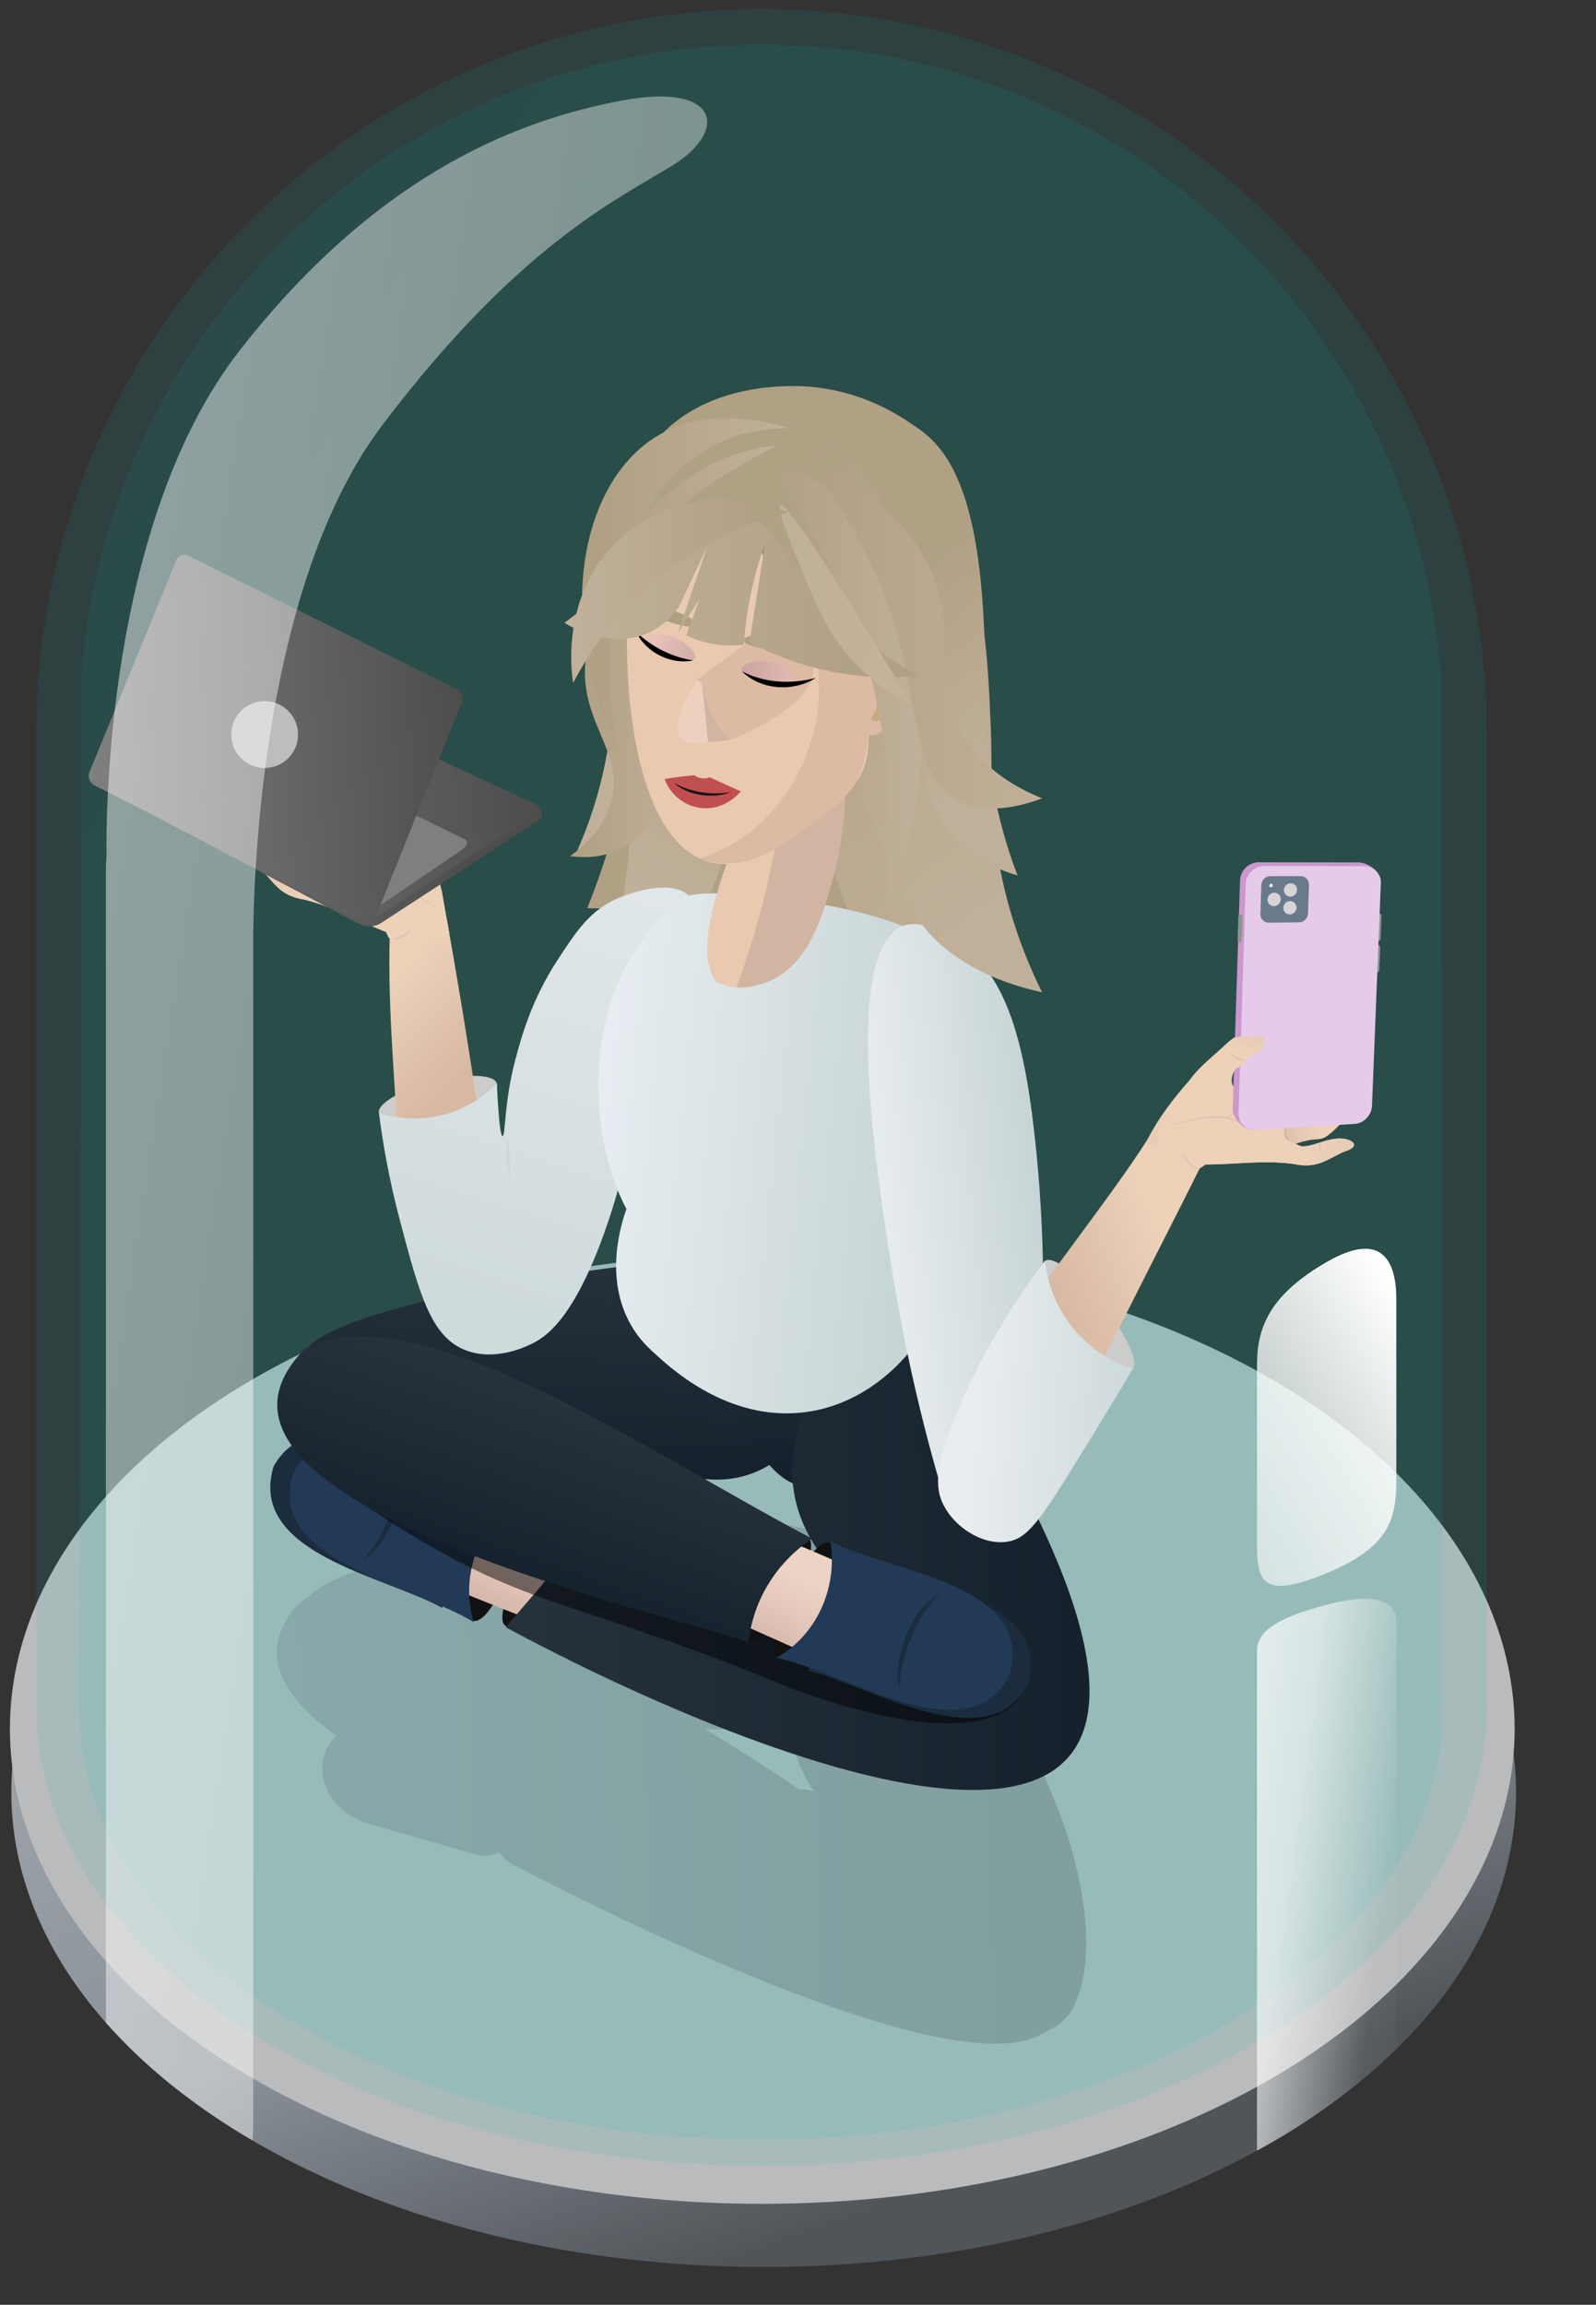 <?xml version="1.0" encoding="UTF-8"?>
<svg xmlns="http://www.w3.org/2000/svg" width="575" height="830" xmlns:xlink="http://www.w3.org/1999/xlink" version="1.1" viewBox="0 0 575 830">
  <rect x="0" y="0" width="575" height="830" fill="#333333" stroke="none"/>
  <defs>
    <style>
      .cls-1 {
        fill: #111;
      }

      .cls-2 {
        opacity: .5;
      }

      .cls-2, .cls-3, .cls-4, .cls-5, .cls-6 {
        isolation: isolate;
      }

      .cls-7 {
        fill: #bdbdbd;
      }

      .cls-8 {
        fill: #ad9f80;
      }

      .cls-9 {
        fill: #e5caea;
      }

      .cls-10 {
        fill: #9d8280;
      }

      .cls-11 {
        fill: url(#linear-gradient-8);
      }

      .cls-12 {
        fill: url(#linear-gradient-7);
      }

      .cls-13 {
        fill: url(#linear-gradient-5);
      }

      .cls-14 {
        fill: url(#linear-gradient-6);
      }

      .cls-15 {
        fill: url(#linear-gradient-9);
      }

      .cls-16 {
        fill: #d9cc2b;
      }

      .cls-17 {
        fill: #3a4853;
        fill-opacity: 0;
      }

      .cls-18 {
        fill: #cc97ce;
      }

      .cls-19 {
        fill: #ddbaa3;
      }

      .cls-20 {
        fill: url(#linear-gradient);
      }

      .cls-21 {
        fill: #ecedef;
      }

      .cls-22 {
        fill: #919191;
      }

      .cls-23 {
        fill: #ccc;
      }

      .cls-24 {
        fill: #6a798c;
      }

      .cls-25 {
        fill: #e9cab1;
      }

      .cls-26 {
        fill: #ebdb49;
      }

      .cls-27 {
        fill: #fff;
      }

      .cls-28 {
        fill: #c7aa80;
      }

      .cls-3 {
        fill: url(#linear-gradient-3);
        opacity: .09;
      }

      .cls-4 {
        fill: url(#linear-gradient-4);
        opacity: .21;
      }

      .cls-29 {
        fill: url(#linear-gradient-28);
      }

      .cls-29, .cls-30 {
        opacity: .29;
      }

      .cls-30 {
        fill: url(#linear-gradient-36);
      }

      .cls-5 {
        fill: url(#linear-gradient-2);
        opacity: .11;
      }

      .cls-31 {
        fill: url(#linear-gradient-43);
      }

      .cls-32 {
        fill: url(#linear-gradient-40);
      }

      .cls-33 {
        fill: url(#linear-gradient-41);
      }

      .cls-34 {
        fill: url(#linear-gradient-42);
      }

      .cls-35 {
        fill: url(#linear-gradient-49);
      }

      .cls-36 {
        fill: url(#linear-gradient-48);
      }

      .cls-37 {
        fill: url(#linear-gradient-45);
      }

      .cls-38 {
        fill: url(#linear-gradient-47);
      }

      .cls-39 {
        fill: url(#linear-gradient-44);
      }

      .cls-40 {
        fill: url(#linear-gradient-46);
      }

      .cls-41 {
        fill: url(#linear-gradient-10);
      }

      .cls-42 {
        fill: url(#linear-gradient-11);
      }

      .cls-43 {
        fill: url(#linear-gradient-12);
      }

      .cls-44 {
        fill: url(#linear-gradient-13);
      }

      .cls-45 {
        fill: url(#linear-gradient-19);
      }

      .cls-46 {
        fill: url(#linear-gradient-14);
      }

      .cls-47 {
        fill: url(#linear-gradient-21);
      }

      .cls-48 {
        fill: url(#linear-gradient-20);
      }

      .cls-49 {
        fill: url(#linear-gradient-22);
      }

      .cls-50 {
        fill: url(#linear-gradient-23);
      }

      .cls-51 {
        fill: url(#linear-gradient-25);
      }

      .cls-52 {
        fill: url(#linear-gradient-32);
      }

      .cls-53 {
        fill: url(#linear-gradient-31);
      }

      .cls-54 {
        fill: url(#linear-gradient-33);
      }

      .cls-55 {
        fill: url(#linear-gradient-30);
      }

      .cls-56 {
        fill: url(#linear-gradient-15);
      }

      .cls-57 {
        fill: url(#linear-gradient-16);
      }

      .cls-58 {
        fill: url(#linear-gradient-17);
      }

      .cls-59 {
        fill: url(#linear-gradient-18);
      }

      .cls-60 {
        fill: url(#linear-gradient-35);
      }

      .cls-61 {
        fill: url(#linear-gradient-34);
      }

      .cls-62 {
        fill: url(#linear-gradient-38);
      }

      .cls-63 {
        fill: url(#linear-gradient-27);
      }

      .cls-64 {
        fill: url(#linear-gradient-24);
      }

      .cls-65 {
        fill: url(#linear-gradient-26);
      }

      .cls-66 {
        fill: url(#linear-gradient-29);
      }

      .cls-67 {
        fill: url(#linear-gradient-37);
      }

      .cls-68 {
        fill: url(#linear-gradient-39);
      }

      .cls-69 {
        fill: url(#linear-gradient-50);
      }

      .cls-70 {
        fill: #223a56;
      }

      .cls-71 {
        fill: #1a2c3d;
      }

      .cls-72 {
        fill: #9c9794;
      }

      .cls-73 {
        opacity: .73;
      }

      .cls-74 {
        opacity: .18;
      }

      .cls-75 {
        opacity: .12;
      }

      .cls-76 {
        opacity: .12;
      }

      .cls-77 {
        fill: #d5d5d5;
      }

      .cls-78 {
        fill: #7f7f7f;
      }

      .cls-6 {
        fill: url(#linear-gradient-51);
        opacity: .49;
      }

      .cls-79 {
        fill: #d2b4a2;
      }

      .cls-80 {
        fill: #c14f4f;
      }

      .cls-81 {
        fill: #eed0be;
      }

      .cls-82 {
        fill: #161616;
      }

      .cls-83 {
        fill: #6d6058;
      }
    </style>
    <linearGradient id="linear-gradient" x1="6430.413" y1="-187.819" x2="6430.831" y2="-188.585" gradientTransform="translate(-3485849.675 -63747.186) scale(542.113 -342.142)" gradientUnits="userSpaceOnUse">
      <stop offset="0" stop-color="#cfd5dc"/>
      <stop offset=".606" stop-color="#aab5c0"/>
      <stop offset="1" stop-color="#5b6167"/>
    </linearGradient>
    <linearGradient id="linear-gradient-2" x1="6429.563" y1="-185.59" x2="6429.868" y2="-185.873" gradientTransform="translate(-3360041.223 -144159.878) scale(522.585 -776.608)" gradientUnits="userSpaceOnUse">
      <stop offset="0" stop-color="#178eac"/>
      <stop offset="1" stop-color="#00bbac"/>
    </linearGradient>
    <linearGradient id="linear-gradient-3" x1="6428.774" y1="-185.638" x2="6429.079" y2="-185.921" gradientTransform="translate(-3157392.401 -140061.175) scale(491.13 -754.402)" xlink:href="#linear-gradient-2"/>
    <linearGradient id="linear-gradient-4" x1="6419.903" y1="-191.078" x2="6420.903" y2="-191.06" gradientTransform="translate(-1871370.382 -36147.872) scale(291.511 -192.54)" gradientUnits="userSpaceOnUse">
      <stop offset="0" stop-color="#536473"/>
      <stop offset="1" stop-color="#303740"/>
    </linearGradient>
    <linearGradient id="linear-gradient-5" x1="5957.347" y1="-194.008" x2="5957.614" y2="-194.222" gradientTransform="translate(-976760.571 -81510.225) rotate(3.038) scale(164.479 -154.52)" gradientUnits="userSpaceOnUse">
      <stop offset="0" stop-color="#edd1b9"/>
      <stop offset=".18" stop-color="#edd1b9"/>
      <stop offset=".988" stop-color="#d7b8a3"/>
    </linearGradient>
    <linearGradient id="linear-gradient-6" x1="13283.917" y1="1720.234" x2="13308.456" y2="1711.569" gradientTransform="translate(13464.45 1470.699) rotate(-167.621) scale(1 -1)" gradientUnits="userSpaceOnUse">
      <stop offset="0" stop-color="#edd1b9"/>
      <stop offset=".18" stop-color="#edd1b9"/>
      <stop offset=".941" stop-color="#cbb3a5"/>
    </linearGradient>
    <linearGradient id="linear-gradient-7" x1="5853.312" y1="-180.239" x2="5853.582" y2="-179.475" gradientTransform="translate(-250811.546 52843.616) rotate(-13.965) scale(43.773 -53.111)" xlink:href="#linear-gradient-6"/>
    <linearGradient id="linear-gradient-8" x1="5567.756" y1="-206.744" x2="5567.625" y2="-207.213" gradientTransform="translate(-80332.013 -4924.167) rotate(-2.646) scale(14.39 -43.176) skewX(.05)" gradientUnits="userSpaceOnUse">
      <stop offset=".025" stop-color="#edd1b9"/>
      <stop offset="1" stop-color="#cbb3a5"/>
    </linearGradient>
    <linearGradient id="linear-gradient-9" x1="5715.592" y1="-221.321" x2="5716.596" y2="-222.866" gradientTransform="translate(-124819.444 -7042.216) rotate(-.079) scale(21.855 -33.942) skewX(.011)" gradientUnits="userSpaceOnUse">
      <stop offset=".047" stop-color="#edd1b9"/>
      <stop offset=".883" stop-color="#cbb3a5"/>
    </linearGradient>
    <linearGradient id="linear-gradient-10" x1="5895.034" y1="-179.401" x2="5893.699" y2="-179.433" gradientTransform="translate(-356711.745 79100.615) rotate(-13.964) scale(61.968 -53.852)" gradientUnits="userSpaceOnUse">
      <stop offset="0" stop-color="#edd1b9"/>
      <stop offset=".18" stop-color="#edd1b9"/>
      <stop offset=".988" stop-color="#cbb3a5"/>
    </linearGradient>
    <linearGradient id="linear-gradient-11" x1="5852.88" y1="-179.753" x2="5853.248" y2="-180.722" gradientTransform="translate(-250811.546 52843.616) rotate(-13.965) scale(43.773 -53.111)" xlink:href="#linear-gradient-6"/>
    <linearGradient id="linear-gradient-12" x1="288.758" y1="188.169" x2="281.059" y2="307.01" gradientUnits="userSpaceOnUse">
      <stop offset=".004" stop-color="#998b74"/>
      <stop offset=".928" stop-color="#b0a084"/>
    </linearGradient>
    <linearGradient id="linear-gradient-13" x1="15065.891" y1="-393.857" x2="15175.304" y2="-254.573" gradientTransform="translate(15356.854 -563.562) rotate(175.731) scale(1 -1)" gradientUnits="userSpaceOnUse">
      <stop offset=".068" stop-color="#b0a084"/>
      <stop offset=".988" stop-color="#c1b099"/>
    </linearGradient>
    <linearGradient id="linear-gradient-14" x1="107.332" y1="183.251" x2="237.917" y2="349.488" gradientTransform="translate(142.771)" xlink:href="#linear-gradient-13"/>
    <linearGradient id="linear-gradient-15" x1="5362.381" y1="-1236.122" x2="5363.381" y2="-1236.14" gradientTransform="translate(-206825.543 -436680.249) rotate(92.98) scale(79.401 185.637)" gradientUnits="userSpaceOnUse">
      <stop offset="0" stop-color="#26333d"/>
      <stop offset="1" stop-color="#15222d"/>
    </linearGradient>
    <linearGradient id="linear-gradient-16" x1="139.941" y1="538.351" x2="242.441" y2="219.315" gradientUnits="userSpaceOnUse">
      <stop offset="0" stop-color="#c8d5d6"/>
      <stop offset=".962" stop-color="#e9edf0"/>
    </linearGradient>
    <linearGradient id="linear-gradient-17" x1="6440.929" y1="-275.982" x2="6441.678" y2="-276.154" gradientTransform="translate(-90290.941 -520495.717) rotate(77.993) scale(82.039 -71.633)" xlink:href="#linear-gradient-15"/>
    <linearGradient id="linear-gradient-18" x1="5525.353" y1="-1199.478" x2="5526.544" y2="-1199.425" gradientTransform="translate(19923.9 -165863.515) rotate(128.152) scale(29.781 72.786) skewX(31.048)" gradientUnits="userSpaceOnUse">
      <stop offset="0" stop-color="#ecd3c5"/>
      <stop offset=".26" stop-color="#ecd3c5"/>
      <stop offset=".661" stop-color="#e2c5b9"/>
      <stop offset="1" stop-color="#d5b7a9"/>
    </linearGradient>
    <linearGradient id="linear-gradient-19" x1="5317.922" y1="-1257.588" x2="5318.912" y2="-1257.606" gradientTransform="translate(-1131224.323 230662.648) scale(212.753 182.974)" xlink:href="#linear-gradient-15"/>
    <linearGradient id="linear-gradient-20" x1="327.26" y1="-1868.888" x2="201.448" y2="-1856.067" gradientTransform="translate(0 -1448) scale(1 -1)" gradientUnits="userSpaceOnUse">
      <stop offset="0" stop-color="#c8d5d6"/>
      <stop offset="1" stop-color="#ebf0f5"/>
    </linearGradient>
    <linearGradient id="linear-gradient-21" x1="5530.373" y1="-1202.657" x2="5531.647" y2="-1202.6" gradientTransform="translate(25333.675 -165350.752) rotate(130.037) scale(29.781 72.786) skewX(31.048)" xlink:href="#linear-gradient-18"/>
    <linearGradient id="linear-gradient-22" x1="5389.836" y1="-1242.105" x2="5390.86" y2="-1242.124" gradientTransform="translate(-120532.292 -412180.912) rotate(109.993) scale(64.294 204.941)" xlink:href="#linear-gradient-15"/>
    <linearGradient id="linear-gradient-23" x1="373.527" y1="434.987" x2="315.687" y2="440.881" gradientUnits="userSpaceOnUse">
      <stop offset="0" stop-color="#c8d5d6"/>
      <stop offset="1" stop-color="#e9edf0"/>
    </linearGradient>
    <linearGradient id="linear-gradient-24" x1="121.94" y1="164.713" x2="238.437" y2="313.015" gradientTransform="translate(142.771)" xlink:href="#linear-gradient-13"/>
    <linearGradient id="linear-gradient-25" x1="15377.158" y1="190.134" x2="15432.939" y2="261.144" gradientTransform="translate(15641.206) rotate(-180) scale(1 -1)" gradientUnits="userSpaceOnUse">
      <stop offset=".068" stop-color="#b0a084"/>
      <stop offset=".966" stop-color="#c1b099"/>
    </linearGradient>
    <linearGradient id="linear-gradient-26" x1="205.372" y1="252.385" x2="249.596" y2="252.385" gradientTransform="matrix(1,0,0,1,0,0)" xlink:href="#linear-gradient-25"/>
    <linearGradient id="linear-gradient-27" x1="318.874" y1="203.201" x2="370.299" y2="268.666" gradientTransform="matrix(1,0,0,1,0,0)" xlink:href="#linear-gradient-25"/>
    <linearGradient id="linear-gradient-28" x1="249.104" y1="236.911" x2="232.067" y2="228.126" gradientUnits="userSpaceOnUse">
      <stop offset=".044" stop-color="#a36d9d"/>
      <stop offset=".848" stop-color="#efb1d0"/>
    </linearGradient>
    <linearGradient id="linear-gradient-29" x1="275.363" y1="248.836" x2="332.963" y2="248.836" gradientTransform="matrix(1,0,0,1,0,0)" xlink:href="#linear-gradient-25"/>
    <linearGradient id="linear-gradient-30" x1="287.25" y1="226.578" x2="375.439" y2="226.578" gradientTransform="matrix(1,0,0,1,0,0)" xlink:href="#linear-gradient-25"/>
    <linearGradient id="linear-gradient-31" x1="217.562" y1="183.985" x2="280.057" y2="183.985" gradientTransform="matrix(1,0,0,1,0,0)" xlink:href="#linear-gradient-25"/>
    <linearGradient id="linear-gradient-32" x1="209.691" y1="210.344" x2="284.304" y2="210.344" gradientTransform="matrix(1,0,0,1,0,0)" xlink:href="#linear-gradient-25"/>
    <linearGradient id="linear-gradient-33" x1="203.376" y1="212.815" x2="330.848" y2="212.815" gradientUnits="userSpaceOnUse">
      <stop offset=".042" stop-color="#c1b099"/>
      <stop offset=".848" stop-color="#b0a084"/>
    </linearGradient>
    <linearGradient id="linear-gradient-34" x1="532.263" y1="2130.649" x2="596.224" y2="2130.649" gradientTransform="translate(299.972 -1986.573) rotate(14.713)" gradientUnits="userSpaceOnUse">
      <stop offset=".042" stop-color="#c1b099"/>
      <stop offset=".848" stop-color="#c4b399"/>
    </linearGradient>
    <linearGradient id="linear-gradient-35" x1="205.785" y1="212.815" x2="284.2" y2="212.815" xlink:href="#linear-gradient-33"/>
    <linearGradient id="linear-gradient-36" x1="267.112" y1="242.196" x2="287.729" y2="242.196" xlink:href="#linear-gradient-28"/>
    <linearGradient id="linear-gradient-37" x1="6036.825" y1="-207.232" x2="6037.16" y2="-207.502" gradientTransform="translate(902225.639 262903.743) rotate(-161.818) scale(155.489 154.52)" gradientUnits="userSpaceOnUse">
      <stop offset="0" stop-color="#edd1b9"/>
      <stop offset=".318" stop-color="#edd1b9"/>
      <stop offset=".988" stop-color="#d7b8a3"/>
    </linearGradient>
    <linearGradient id="linear-gradient-38" x1="762.899" y1="1757.022" x2="696.294" y2="1780.424" gradientTransform="translate(-17.607 -1460.581) rotate(9.755)" xlink:href="#linear-gradient-6"/>
    <linearGradient id="linear-gradient-39" x1="6408.488" y1="-282.344" x2="6408.352" y2="-282.826" gradientTransform="translate(89736.37 26551.499) rotate(-156.135) scale(14.39 43.176) skewX(.05)" gradientUnits="userSpaceOnUse">
      <stop offset="0" stop-color="#edd1b9"/>
      <stop offset="1" stop-color="#cbb3a5"/>
    </linearGradient>
    <linearGradient id="linear-gradient-40" x1="6275.349" y1="-301.583" x2="6276.353" y2="-303.128" gradientTransform="translate(131974.167 40678.996) rotate(-158.702) scale(21.855 33.942) skewX(.011)" gradientUnits="userSpaceOnUse">
      <stop offset=".06" stop-color="#edd1b9"/>
      <stop offset=".494" stop-color="#cbb3a5"/>
    </linearGradient>
    <linearGradient id="linear-gradient-41" x1="6076.249" y1="-282.917" x2="6074.914" y2="-282.949" gradientTransform="translate(316965.317 204913.283) rotate(-144.816) scale(61.968 53.852)" gradientUnits="userSpaceOnUse">
      <stop offset="0" stop-color="#edd1b9"/>
      <stop offset=".318" stop-color="#edd1b9"/>
      <stop offset=".988" stop-color="#cbb3a5"/>
    </linearGradient>
    <linearGradient id="linear-gradient-42" x1="6109.224" y1="-284.717" x2="6109.592" y2="-285.686" gradientTransform="translate(227748.707 142106.607) rotate(-144.816) scale(43.773 53.111)" xlink:href="#linear-gradient-6"/>
    <linearGradient id="linear-gradient-43" x1="6109.273" y1="-284.782" x2="6109.466" y2="-285.288" gradientTransform="translate(227748.707 142106.607) rotate(-144.816) scale(43.773 53.111)" xlink:href="#linear-gradient-6"/>
    <linearGradient id="linear-gradient-44" x1="764.198" y1="1901.871" x2="697.095" y2="1908.709" gradientTransform="translate(-1.052 -1497.659) rotate(10.067)" xlink:href="#linear-gradient-23"/>
    <linearGradient id="linear-gradient-45" x1="6109.675" y1="-285.204" x2="6109.94" y2="-284.453" gradientTransform="translate(227748.707 142106.607) rotate(-144.816) scale(43.773 53.111)" xlink:href="#linear-gradient-6"/>
    <linearGradient id="linear-gradient-46" x1="1.535" y1="-454.238" x2="160.305" y2="-454.238" gradientTransform="translate(37.868 749.244) rotate(-3.765)" gradientUnits="userSpaceOnUse">
      <stop offset="0" stop-color="gray"/>
      <stop offset="1" stop-color="#4d4d4d"/>
    </linearGradient>
    <linearGradient id="linear-gradient-47" x1="26.844" y1="-456.9" x2="185.94" y2="-456.9" xlink:href="#linear-gradient-46"/>
    <linearGradient id="linear-gradient-48" x1="24.967" y1="-478.08" x2="161.208" y2="-478.08" xlink:href="#linear-gradient-46"/>
    <linearGradient id="linear-gradient-49" x1="6312.953" y1="-189.867" x2="6314.857" y2="-190.941" gradientTransform="translate(-316432.671 -38989.957) scale(50.19 -208.144)" gradientUnits="userSpaceOnUse">
      <stop offset="0" stop-color="#fff"/>
      <stop offset=".541" stop-color="#fff" stop-opacity=".6"/>
      <stop offset=".826" stop-color="#fff" stop-opacity=".043"/>
      <stop offset="1" stop-color="#fff" stop-opacity="0"/>
    </linearGradient>
    <linearGradient id="linear-gradient-50" x1="6314.547" y1="-194.469" x2="6311.546" y2="-198.925" gradientTransform="translate(-316426.233 -23154.775) scale(50.189 -121.398)" gradientUnits="userSpaceOnUse">
      <stop offset="0" stop-color="#fff"/>
      <stop offset=".536" stop-color="#fff" stop-opacity=".043"/>
      <stop offset=".541" stop-color="#fff" stop-opacity=".6"/>
      <stop offset="1" stop-color="#fff" stop-opacity="0"/>
    </linearGradient>
    <linearGradient id="linear-gradient-51" x1="6412.235" y1="-185.875" x2="6415.094" y2="-187.426" gradientTransform="translate(-1388990.208 -138427.283) scale(216.62 -745.624)" xlink:href="#linear-gradient-49"/>
  </defs>
  <!-- Generator: Adobe Illustrator 28.6.0, SVG Export Plug-In . SVG Version: 1.2.0 Build 709)  -->
  <g>
    <g id="Layer_1">
      <g class="cls-73">
        <path class="cls-17" d="M298.179,469c150.912,0,273.251,80.074,273.251,178.85s-122.339,178.85-273.251,178.85S24.93,746.626,24.93,647.85s122.338-178.85,273.249-178.85Z"/>
        <path class="cls-20" d="M274.093,474.242c149.7,0,272.1,76.591,272.1,171.071s-121.354,171.071-271.055,171.071S4.08,739.793,4.08,645.313s120.311-171.071,270.013-171.071Z"/>
        <ellipse class="cls-21" cx="274.628" cy="622.571" rx="271.058" ry="171.071"/>
      </g>
      <path class="cls-5" d="M13.059,615v-.2h0v-352.467h.01C14.288,119.071,130.801,3.3,274.352,3.3s260.063,115.771,261.282,259.033h.01v352.467h0v.2c0,91.076-116.985,164.908-261.293,164.908S13.059,706.071,13.059,615Z"/>
      <path class="cls-3" d="M28.659,615.518c.228-124.106.456-248.212.684-372.318C38.792,116.207,144.82,16.1,274.224,16.1s235.435,100.107,244.881,227.1c.228,124.107.456,248.213.684,372.32,0,85.594-109.943,154.982-245.565,154.982S28.659,701.112,28.659,615.518Z"/>
      <path class="cls-4" d="M183.107,670.545c-1.262-.955-2.31-2.164-3.077-3.548-1.678.846-3.527,1.298-5.407,1.319-.62,0-1.239-.055-1.851-.163l-.017.054-1.042-.3-39.085-11.207c-11.648-3.432-18.755-14.253-15.888-24.252.811-2.804,2.344-5.346,4.446-7.37-22.9-16.188-24.609-30.306-18-41.749,1.88-3.478,4.661-6.385,8.052-8.418,17.167-17.849,127.071-32.373,145.377-31.416h4.44c3.742.215,7.396,1.23,10.713,2.976l24.233,5.409c6.635-1.301,13.511.213,18.985,4.18.27-.437.522-.857.755-1.261,7.211-12.492,42.1,44.116,48.55,62.85,0,0,3.928,1.657,16.418,32.642,10.19,25.28,14.228,54.689,6.82,70.71-.758,2.354-2.135,4.461-3.986,6.1-.855.929-1.806,1.767-2.834,2.5-.557.394-1.162.716-1.8.957-1.894,1.134-3.862,2.136-5.894,3-3.876,1.676-8.789,2.432-14.5,2.432-53.121.004-175.41-65.445-175.41-65.445ZM291.696,644.745l1.551.445c-4.5-6.977-8.017-15-8.536-23.41-2.87-.72-5.517-2.138-7.706-4.129-6.133,3.705-13.237,5.479-20.392,5.092l-2.675-.14c16.157,9.809,28.9,18.307,33.927,21.711.901-.048,1.806.008,2.694.167l.017-.057,1.12.321Z"/>
      <ellipse class="cls-23" cx="157.764" cy="395.557" rx="21.902" ry="6.32" transform="translate(-91.853 50.526) rotate(-14.14)"/>
      <path id="Union_51" class="cls-13" d="M143.463,412.974c-1.379-27.1-4.145-54.111-2.854-80.776,6.795-.34,13.589-.68,20.384-1.02,4.17,23.16,8.133,47.5,11.647,71.598"/>
      <path class="cls-14" d="M159.226,321.091c-2.674-11.693-8.818-23.412-13.092-31.602-1.09-1.156-2.1-1.293-4.531-2.246-4.596-1.624-4.496-3.164-6.034-1.061-.287-.529-.74-.901-1.143-1.143-11.398,6.954-21.769,5.521-13.148,19.366-22.046-3.129-6.17-22.39-17.336-23.284-.685,3.533-1.369,7.067-2.054,10.6-1.607-2.751-3.395-4.095-6.417-2.836,2.345,7.358,4.69,14.716,7.036,22.073,3.854,1.476,5.893,4.255,10.165,5.869-6.37,1.081-5.872-2.175-13.906-6.698-3.099-2.599-10.956-1.775-4.792,2.9,4.744,4.599,6.728,9.577,15.624,10.922,10.719,2.616,19.402,7.742,29.516,11.69.227.697.578,1.504,1.131,2.259M140.246,337.899c7.218-.518,14.435-1.037,21.653-1.555-.891-5.084-1.781-10.168-2.672-15.252M132.959,292.072c.705-.752,1.656-1.77,2.273-2.849.329,2.922,2.576,2.783,3.765,5.905.202,1.343,1.735,3.83,2.573,4.786,1.398,11.439-13.358,6.817-14.574-3.691,2.987-1.3,4.881-2.996,5.964-4.151Z"/>
      <path id="Path_6362" class="cls-12" d="M133.172,305.588c-2.041,5.692,5.013,11.951,7.529,12.083.459.383,3.664,2.964,7.806,2.137,11.369-3.965,6.782-12.671,1.924-22.21-2.155-3.234-2.088-4.911-4.296-8.108-1.09-1.156-2.101-1.292-4.531-2.246-3.846-1.509-4.421-2.385-5.277-1.921-1.18.64-1.449,3.041-.892,4.785.736,2.302,2.493,2.146,3.563,5.021.2,1.342,1.736,3.83,2.573,4.786,2.114,4.61-4.71,9.008-8.397,5.674Z"/>
      <path id="Path_6364" class="cls-11" d="M101.315,294.68c-.786-2.833.35-10.463,2.628-13.56,7.968-.336,2.313,14.182,6.379,17.721,2.802,4.162,8.026,3.653,8.316,6.296.142,3.711-5.594,4.856-7.599,3.539-5.593-1.919-8.954-8.683-9.724-13.996Z"/>
      <path id="Path_6365" class="cls-15" d="M102.507,310.958c-4.291-5.693-6.502-16.439-7.036-22.073,4.461-1.801,7.033,2.127,7.684,7.484,1.837,3.15,3.674,6.3,5.512,9.45,2.931,2.116,5.44,1.395,7.762,4.071,2.231,2.338.2,7.703-3.367,7.542-1.53.01-1.866-1.047-4.85-3.016-3.124-2.061-4.071-1.77-5.704-3.457Z"/>
      <path id="Path_6363" class="cls-41" d="M139.114,335.64c-10.117-3.949-18.796-9.073-29.516-11.69-8.895-1.338-10.887-6.331-15.623-10.922-1.493-1.041-3.777-3.617-.982-4.235,6.748-1.18,13.181,8.52,16.763,8.226,6.966-.865,18.192,1.415,25.899.859,44.999,3.235,12.862,35.282,3.459,17.761Z"/>
      <g class="cls-76">
        <path class="cls-83" d="M102.064,316.114c.393-1.045.817-1.915,1.369-2.867.238,1.085-.382,2.365-1.369,2.867h0Z"/>
      </g>
      <g class="cls-76">
        <path class="cls-83" d="M113.614,316.689c1.252-.26,2.124-1.155,2.742-2.208.577-1.047,1.118-2.242.925-3.474,1.092,2.245-1.026,5.988-3.667,5.682h0Z"/>
      </g>
      <g class="cls-76">
        <path class="cls-83" d="M115.498,308.968c.808-.307,1.289-1.068,1.852-1.684.495-.673,1.144-1.293,1.289-2.146.483,1.404-1.668,4.025-3.141,3.83h0Z"/>
      </g>
      <g class="cls-74">
        <path class="cls-83" d="M120.673,296.712c2.212.377,4.611.128,6.709-.664-1.876,1.183-4.637,1.465-6.709.664h0Z"/>
      </g>
      <g class="cls-76">
        <path class="cls-83" d="M139.068,295.333c1.081.476,2.254.297,3.383.159,1.108-.209,2.336-.298,3.261-.993-1.075,1.657-5.213,2.275-6.644.833h0Z"/>
      </g>
      <g class="cls-76">
        <path class="cls-83" d="M141.541,303.324c1.275.928,2.698,1.413,4.259,1.079,1.498-.277,3.236-.636,4.697.057-3.204-.469-6.466,2.139-8.956-1.136h0Z"/>
      </g>
      <g class="cls-76">
        <path class="cls-83" d="M108.668,305.817c-.51,1.133-1.894,1.929-3.131,1.765,1.087-.64,2.018-1.174,3.131-1.765h0Z"/>
      </g>
      <g class="cls-76">
        <path class="cls-83" d="M108.056,300.895c.52-.033.986-.383,1.453-.592.461-.259.922-.443,1.203-.936.263,1.133-1.806,2.18-2.655,1.528h0Z"/>
      </g>
      <g class="cls-76">
        <path class="cls-83" d="M100.739,297.884c.834-.261,1.586-.425,2.455-.526-.44.792-1.728,1.065-2.455.526h0Z"/>
      </g>
      <g class="cls-76">
        <path class="cls-83" d="M105.234,292.285c.618-.13,1.22-.356,1.836-.471.202-.049.396-.094.625-.186-.051.253-.245.441-.439.583-.572.382-1.462.552-2.023.073h0Z"/>
      </g>
      <g class="cls-76">
        <path class="cls-83" d="M140.552,338.289c1.449-.084,2.757-.699,4.047-1.304,1.261-.652,2.591-1.261,3.573-2.32-1.231,2.276-5.068,4.153-7.62,3.623h0Z"/>
      </g>
      <g class="cls-76">
        <path class="cls-83" d="M136.328,307.639c-1.181,3.985-.361,6.934,2.244,10.094-3.239-2.474-4.277-6.488-2.244-10.094h0Z"/>
      </g>
      <path id="Path_6362-2" data-name="Path_6362" class="cls-42" d="M127.92,299.039c-.308-.938-.617-1.877-.925-2.815,4.147-1.996,11.9-7.636,7.431-11.184-11.385,6.914-21.787,5.604-13.148,19.366,2.49.808,7.449.267,9.306-.682-.915-1.019-2.253-3.274-2.664-4.684Z"/>
      <g class="cls-76">
        <path class="cls-83" d="M119.806,304.155c3.343.586,6.838.465,10.149-.266-3.053,1.5-7.025,1.628-10.149.266h0Z"/>
      </g>
      <g class="cls-76">
        <path class="cls-83" d="M126.676,317.75c5.783.287,11.776-.949,17.351,1.118,5.42,2.234,10.068,5.823,14.747,9.264-7.309-4.49-14.307-10.566-23.401-10.01-2.897-.041-5.806-.112-8.697-.372h0Z"/>
      </g>
      <path class="cls-43" d="M223.439,249.048c-1.151-3.824-5.396-15.683-4.489-31.565.539-9.44,2.575-17.53,4.489-23.462h.02c2.088-73.35,123.332-72.427,123.882,1.165-.118,17.354-.237,34.711-.356,52.068-.053,7.711.349,8.558.709,18.495,1.589,43.902,2.383,65.853-4.516,72.271-14.653,13.631-52.638-5.038-60.802-9.193-23.6-.595-47.201-1.19-70.801-1.785,16.497-41.381,15.95-64.424,11.865-77.994Z"/>
      <path class="cls-44" d="M318.424,149.958c-53.524-7.375-72.435,13.563-78.835,22.81-16.583,23.96-14.914,65.717-14.116,88.845.641,18.601,3.277,33.767-.485,58.049-2.367,15.278-6.215,27.383-9.188,35.398,7.11-2.273,16.715-6.262,25.453-13.552,15.69-13.09,18.725-28.601,29.985-72.292,1.829-7.095,2.919-10.613,3.015-11.059,6.441-30.217-4.665-44.971-2.702-60.962,1.497-12.191,11.032-28.705,46.873-47.238Z"/>
      <path class="cls-46" d="M229.719,167.41c64.13-13.611,88.853,9.465,97.409,19.833,22.17,26.867,23.81,76.474,24.873,103.94.855,22.089-1.005,40.291,5.675,68.708,4.203,17.88,9.922,31.866,14.223,41.088-8.804-2.045-20.778-5.893-31.992-13.731-20.136-14.074-25.17-32.168-42.627-82.889-2.835-8.236-4.464-12.304-4.618-12.823-10.445-35.202,1.703-53.687-2.075-72.448-2.88-14.303-15.868-32.993-60.869-51.677Z"/>
      <path class="cls-56" d="M294.3,498.8c-1,19.8-17.9,35-37.7,34-.6-.1-116-6-116.7-6.1-20-.7-32.8-20.4-30.9-37.9,3.5-19.5,128.2-36.3,147.6-35.3,22.3-2.1,38.7,23.9,37.7,45.3Z"/>
      <g class="cls-75">
        <path class="cls-10" d="M181.1,417.7c-1.3,5.4-2.7,10.7-4.3,16,.2-5.5,1.7-11.1,4.3-16h0Z"/>
      </g>
      <path class="cls-57" d="M248,322.4c-7.323-6.502-23.797.394-25.378,1.075-10.074,4.338-14.992,11.877-21.79,22.297-9.377,14.374-12.997,27.639-15.202,35.979-4.089,15.467-3.477,27.382-4.561,27.364-.568-.009-1.331-3.266-2.066-18.908-2.727,2.787-8.588,8.014-17.697,10.8-11.425,3.494-21.083,1.047-24.78-.099,1.314,10.222,3.546,23.452,7.551,38.611,7.083,26.815,11.215,41.831,23.531,46.667,10.444,4.101,21.221-.959,23.596-2.074,5.561-2.611,16.413-9.531,28.378-45.607,5.674-17.107,5.381-22.026,10.135-41.046,12.031-48.139,26.866-67.44,18.284-75.059Z"/>
      <path class="cls-58" d="M332.902,491.813c3.789,17.817-4.988,34.78-19.605,37.889l-20.423,5.388c-14.617,3.109-29.012-25.453-32.801-43.27s-10.424-31.411,4.193-34.519l35.307,7.878c14.618-3.105,29.539,8.818,33.328,26.634Z"/>
      <path class="cls-1" d="M197.8,569.7c-14.4,24.8-24.1,19.2-9.8-5.7,14.3-24.8,24.1-19.2,9.8,5.7Z"/>
      <path class="cls-1" d="M170.5,559.7c-8,29.4,3.1,32.8,13.4,4.9,10-28.7-1.1-33.6-13.4-4.9Z"/>
      <path class="cls-59" d="M244.5,571.6l-19.3,24c-17.8-5.7-52.6-19.3-69.3-26.6l17.2-24.8c3.4-3.1,73.2,23.9,71.4,27.4Z"/>
      <path class="cls-71" d="M177.4,539.4h0c-20.4-7.1-63-39.3-78.8-11.4-9.6,31.4,40,39.5,60.7,51,3.4-11.9,11.1-29,18.1-39.6Z"/>
      <path class="cls-70" d="M185.4,540.3c-22.8-6.2-63.1-39.1-79.5-10.2-11.6,32,44.6,41.2,64.8,54.1-4.9-16,1.2-33.5,14.7-43.9Z"/>
      <path class="cls-71" d="M143.6,526.5c3.8,10.2-1.8,24.5-8.9,32.2-1.1,1.2-2.5,2.3-3.9,3,7.4-7.3,14.2-24.7,12.8-35.2h0Z"/>
      <path class="cls-45" d="M206.5,557.6c19.4,8.4,55.6,24.1,55.6,24.1.7.4,59.4,9.2,59.9,10-2.5-3.9-4.6-8-6.3-12.3-47.3-35.9-32.7-71.4,0-114.6,7.2-12.5,42.1,44.1,48.5,62.9,103.7,191.2-105,100-182,58.3"/>
      <path class="cls-2" d="M118.5,521.5c33.5-21.1,158.3,42,210.8,53.9,4.9-.2,49.5,12.9,37.8,36.6-19.4,21.9-83.9-5-82.6-4.2-78-32.4-92.9-27.4-143.2-59.3-11.7-7.9-27.7-15.4-22.8-27Z"/>
      <path class="cls-48" d="M237.3,488.714c-3.502-3.126-6.97-6.274-10.001-11.585-9.644-16.901-3.638-36.031-1.599-41.764-14.9-27.646-17.5-84.08,20.9-111.725,1.3-5.94,84.9,2.285,91.8,19.535,3.8,3.313,4.5,59.404.1,62.831-3,7.083-7.2,11.538-10,13.937-1.317,10.379-2.226,22.126-2.263,35.014-.032,11.517.637,22.103,1.67,31.591-4.058,4.966-16.162,18.372-35.806,21.696-27.673,4.683-48.902-14.265-54.801-19.53Z"/>
      <path class="cls-1" d="M285.2,575.1c-14.4,24.8-24.1,19.2-9.8-5.7,14.4-24.8,24.1-19.2,9.8,5.7Z"/>
      <path class="cls-1" d="M297,579.7c-14.4,26.8-24.8,21.7-13.1-5.6,12.5-27.7,23.9-23.7,13.1,5.6Z"/>
      <path class="cls-47" d="M302.2,562.7c-3.4,11.1-6.9,22.2-10.3,33.3-27.9-12.5-55.8-24.9-83.8-37.3l18-24.2c24.3,7.2,53.1,17.9,76.1,28.2Z"/>
      <path class="cls-49" d="M275.4,572.9c-3.9,7.3-5.2,14-5.8,18.4-32.5-10.9-213.8-51.2-159.7-105.6,39.9-20.9,123.3,37.3,182.7,68.4-4.1,2.7-11.7,8.6-17.2,18.8Z"/>
      <path class="cls-71" d="M305.6,559.8h0c19.7,8.9,72.8,14.7,65.1,45.8-13.1,29.2-58.6,1-79.5-4,5.9-11,12.2-29,14.4-41.8Z"/>
      <path class="cls-70" d="M299.2,555c20.8,11.1,72.8,14.9,64.8,47.2-13.5,31.3-60.7-.7-84.3-5.2,14.6-8.2,22.1-25.1,19.5-42Z"/>
      <path class="cls-71" d="M339,573.7c-8.1,6.3-15.3,24.2-14.8,34.4-.6-1.5-.8-3.2-.8-4.9.2-10.3,5.9-24.8,15.6-29.5h0Z"/>
      <path class="cls-50" d="M325.201,333.515c6.316-2.494,13.41,1.764,17.977,4.505,19.062,11.442,25.713,35.692,29.672,71.792,3.246,29.594,5.27,72.499-1.419,125.853-9.863,3.116-19.726,6.232-29.589,9.348-5.824-18.789-14.166-48.808-20.276-86.591-5.26-32.521-18.771-116.057,3.636-124.907Z"/>
      <path class="cls-64" d="M243.291,153.122c59.596-11.901,82.571,8.275,90.522,17.341,20.603,23.491,22.127,66.864,23.114,90.878.794,19.313-.934,35.228,5.274,60.074,3.906,15.633,9.221,27.861,13.217,35.924-8.181-1.788-19.309-5.153-29.73-12.006-18.712-12.305-23.39-28.125-39.613-72.472-2.635-7.201-4.148-10.757-4.291-11.212-9.706-30.778,1.582-46.941-1.928-63.344-2.676-12.505-14.746-28.847-56.565-45.183Z"/>
      <path class="cls-51" d="M329.048,153.139c-5.807-4.162-19.73-12.94-39.352-14.006-6.452-.351-33.881-.975-51.391,17.363-14.862,15.565-15.851,37.641-17.21,73.568-.591,15.635.696,28.518-3.927,48.631-2.908,12.655-6.865,22.554-9.841,29.082,6.091-1.447,14.376-4.171,22.135-9.719,13.932-9.962,17.415-22.768,29.493-58.668,1.962-5.83,3.089-8.708,3.195-9.076,1.628-5.615-1.116-41.056,1.436-51.278,2.419-9.691,15.951-20.686,65.461-25.896Z"/>
      <g class="cls-76">
        <path class="cls-72" d="M182.788,409.879c.532,2.426.758,4.869.913,7.316.123,2.449.173,4.902-.085,7.372-.534-2.426-.76-4.869-.913-7.316-.121-2.449-.171-4.902.085-7.372Z"/>
      </g>
      <path class="cls-16" d="M230.2,238.422c2.058,1.472,2.396,3.65.74,4.864-1.664,1.22-4.697.997-6.759-.498s-2.353-3.664-.684-4.862c1.66-1.192,4.655-.97,6.703.496Z"/>
      <path class="cls-26" d="M228.754,239.542c1.028.738,1.193,1.827.363,2.432s-2.343.495-3.373-.249-1.182-1.831-.349-2.431c.831-.599,2.333-.488,3.359.248Z"/>
      <path class="cls-65" d="M239.126,196.241c-8.7-2.245-29.619,23.601-28.354,47.931.945,18.172,13.89,28.262,9.451,44.556-2.568,9.424-9.546,15.768-14.852,19.577,4.943.673,10.984.62,16.877-2.025,34.671-15.564,31.634-106.231,16.877-110.039Z"/>
      <path class="cls-25" d="M228.404,199.625c10.677-4.698,27.905-9.139,39.364-10.201,12.795,18.663,24.119,36.133,38.359,50.379,21.203-13.796,18.554,26.898,6.842,24.79,0,15.919-6.027,19.509-17.706,29.833-67.612,58.951-74.644-53.549-66.859-94.801Z"/>
      <path class="cls-25" d="M256.145,209.824c10.966,3.366,13.569,7.587,20.811,11.696,6.129,2.521,11.171.303,17.435,7.462,8.29,9.474,9.363,26.023,9.363,26.023,0,0-2.39-2.839-2.679-2.689-.25.13,1.284,2.531,1.383,2.689,1.888,3.038-1.072,22.997-15.176,79.248-1.141,11.745-9.149,20.337-18.287,21.387-1.808.208-5.818.368-10.945-2.092-11.197-14.901,9.967-53.158,9.357-62.515-3.951,3.842-9.33,9.111-10.691-9.862-1.93-46.825-1.03-52.643-.571-71.345Z"/>
      <path class="cls-79" d="M302.876,260.654c3.862,24.386.542,43.664-2.849,55.998-3.983,14.485-9.25,32.54-25.42,37.611-3.593,1.127-6.902,1.354-9.273,1.347,4.151-11.328,8.043-23.897,11.232-37.615,2.239-9.632,3.896-18.817,5.106-27.473,11.403-8.781,22.109-16.714,21.205-29.869Z"/>
      <path class="cls-19" d="M279.678,208.007c13.728,2.487,28.165,20.697,29.362,30.204,3.186-2.919,10.51.036,11.552,2.725,3.832,3.388.574,27.077-7.788,23.414-1.51,20.774-8.974,23.782-24.942,35.675-13.369,9.919-23.214,13.348-35.736,9.151,38.607-12.032,58.987-66.23,27.552-101.171Z"/>
      <path class="cls-28" d="M316.486,245.106c6.306-2.661,2.253,16.646-1.616,14.669-2.465-.975.606-2.104,1.01-5.769.404-3.665-2.345-7.4.606-8.9Z"/>
      <path class="cls-63" d="M283.352,149.926c37.549-9.634,52.025,6.699,57.034,14.038,12.981,19.016,13.941,54.128,14.563,73.568.5,15.635-.589,28.518,3.323,48.631,2.461,12.655,5.81,22.554,8.328,29.082-5.155-1.447-12.166-4.171-18.732-9.719-11.79-9.961-14.737-22.768-24.958-58.668-1.66-5.83-2.614-8.708-2.704-9.076-6.115-24.916.997-38-1.215-51.278-1.686-10.123-9.291-23.352-35.639-36.577Z"/>
      <path class="cls-80" d="M266.91,285.002c-.232.293-5.893,7.199-14.765,5.918-5.802-.838-10.694-4.848-12.695-10.398,1.877-.309,3.832-.59,5.861-.834,1.707-.205,3.369-.372,4.981-.506,1.037,1.166,4.153,1.48,5.3.695,3.772,1.708,7.544,3.416,11.317,5.124Z"/>
      <path class="cls-82" d="M242.639,281.848c6.169,3.485,13.685,4.57,20.646,3.408-6.384,2.609-15.496,1.247-20.646-3.408h0Z"/>
      <path class="cls-8" d="M228.588,222.128c-1.517,2.782,4.203-1.48,13.634,2.235,24.557,6.825-6.432-12.912-13.634-2.235Z"/>
      <path class="cls-29" d="M250.42,237.009c-.776,1.662-5.848,1.037-9.076-.002-5.263-1.694-8.476-5.406-9.986-7.455,1.951-.664,7.325-2.192,12.587.332,3.668,1.759,7.247,5.471,6.476,7.125Z"/>
      <path d="M229.142,227.541c5.758,5.48,12.775,9.037,20.633,10.292-8.075,1.682-17.072-2.882-20.633-10.292h0Z"/>
      <path id="Path_6623" class="cls-19" d="M270.026,230.665c33.197.758,28.293,19.309-.12,32.757-14.905,8.894-22.012-1.366-18.789-18.635,6.303-4.708,12.606-9.415,18.909-14.123Z"/>
      <path class="cls-79" d="M253.091,247.085c1.02,4.94,4.97,15.971,9.769,19.2-2.273.858-9.546,1.304-10.613.853-1.175-.874-.664-3.127-.249-6.03,1.289-8.034.371-17.409,1.093-14.022Z"/>
      <path class="cls-81" d="M251.117,244.788l1.776,1.42,2.223,21.088c-20.042,3.223-7.492-16.206-3.999-22.508Z"/>
      <path class="cls-8" d="M293.044,237.604c3.587,4.986-.749,1.366-6.448-1.097-2.182-2.117-19.684-3.042-18.822-6.281,5.928-4.797,22.841,2.306,25.27,7.378Z"/>
      <path class="cls-66" d="M275.363,166.155c7.637,9.608,15.323,20.997,22.148,34.327,26.715,52.177,24.596,103.527,21.101,131.036,23.414-64.308,18.095-124.795-15.353-151.913-6.355-5.153-15.286-10.365-27.897-13.45Z"/>
      <path class="cls-55" d="M287.25,162.022c35.654,17.967,47.278,37.192,51.06,51.883,4.763,18.502-1.716,34.385,9.451,51.981,7.533,11.87,19.09,18.151,27.678,21.603-8.335,3.133-20.361,6.011-30.379.675-15.85-8.442-13.754-32.368-22.278-61.433-4.746-16.183-14.246-39.19-35.533-64.71Z"/>
      <path class="cls-53" d="M280.057,160.363c-3.873.37-7.883,1.081-11.976,2.241-29.076,8.236-44.757,34.077-50.519,45.002,7.323-7.981,16.702-17.007,28.396-25.922,12.302-9.379,24.067-16.272,34.099-21.321Z"/>
      <path class="cls-52" d="M284.304,154.15c-11.076-3.293-30.773-6.965-47.18,2.662-27.155,15.935-38.014,64.027-14.605,113.246-9.313-49.072,3.929-92.57,32.979-108.778,6.075-3.389,15.429-7.029,28.805-7.131Z"/>
      <path class="cls-54" d="M203.376,224.305c2.088,1.297,18.147,10.916,32.602,2.34,3.71-2.201,6.482-5.107,8.508-7.848,3.438-7.331,6.875-14.662,10.313-21.994-3.522,10.359-7.045,20.717-10.567,31.076,2.58-4.009,5.16-8.017,7.74-12.026-1.572,4.302-3.144,8.604-4.716,12.907,1.595.784,3.437,1.544,5.519,2.167,6.045,1.81,11.436,1.672,15.12,1.218.308-2.811.616-5.622.924-8.433.574-4.279,1.42-9.052,2.67-14.182,1.247-5.118,2.679-9.695,4.12-13.692-1.853,11.828-3.706,23.657-5.56,35.486,5.035,2.662,10.82,5.236,17.329,7.353,17.151,5.579,32.442,5.749,43.47,4.679-6.776-3.724-17.354-10.302-28.49-21.057-22.283-21.519-26.215-39.876-39.86-40.527-5.222-.249-7.986,2.28-27.989,18.133-13.997,11.093-25.057,19.693-31.134,24.4Z"/>
      <path class="cls-61" d="M281.047,181.768c-1.438.775,3.156,12.054,6.8,20.998,6.619,16.249,10.879,26.706,20.728,36.671,3.751,3.795,10.052,9.279,19.657,13.965-36.011-60.22-45.566-72.507-47.186-71.634Z"/>
      <path class="cls-60" d="M284.2,184.563c-9.021,2.16-20.542,6.019-32.635,13.21-25.844,15.367-39.216,36.982-45.068,48.176-.333-1.79-5.352-31.574,16.942-51.928,16.174-14.767,40.078-18.505,60.761-9.458Z"/>
      <path class="cls-30" d="M267.114,241.062c-.148,2.223,7.323,4.277,7.903,4.433,5.332,1.433,9.977.848,12.712.276-.94-1.455-4.661-6.847-10.982-7.659-4.388-.564-9.512,1.146-9.632,2.95Z"/>
      <path d="M293.963,244.106c-8.016,5.144-19.743,4.495-26.622-2.302,8.325,4.203,17.682,4.649,26.622,2.302Z"/>
      <ellipse class="cls-23" cx="392.17" cy="473.64" rx="6.32" ry="25.069" transform="translate(-210.301 350.508) rotate(-38.825)"/>
      <path id="Union_51-2" data-name="Union_51" class="cls-67" d="M395.324,494.345c8.671-18.369,28.084-55.659,39.158-78.145l-19.448-8.476c-10.66,17.546-32.232,44.645-50.461,70.864"/>
      <path class="cls-62" d="M434.261,419.365c10.864-.019,20.803-1.655,31.746-.214,8.759,1.97,12.453-1.959,18.517-4.527,1.786-.428,4.817-2.006,2.448-3.592-7.766-3.949-16.13,5.087-21.252.366,4.557.044,7.483-1.812,11.6-1.792,4.849-6.01,9.699-12.02,14.548-18.03-2.359-2.266-4.517-1.662-7.009.321.641-3.542,1.281-7.083,1.922-10.625-10.688-3.238-2.949,20.513-24.588,15.431,13.059-9.79,2.84-12.219-5.247-22.811-.463.079-1.02.263-1.479.652-.668-2.519-1.141-1.043-6.009-1.195-2.611.009-3.602-.229-5.036.454-10.481,8.414-25.382,24.176-31.654,37.971.017.005,7.187,2.537,21.494,7.591ZM459.825,387.008c-4.891,9.312-20.366,8.369-14.922-1.835,1.13-.589,3.455-2.351,4.131-3.53,2.236-2.479,4.285-1.539,5.647-4.142,1.02,3.945,1.662,5.719,5.145,9.507Z"/>
      <path id="Path_6364-2" data-name="Path_6364" class="cls-68" d="M484.322,394.864c1.758-2.356,3.461-9.88,2.458-13.591-7.306-3.197-7.29,12.384-12.361,14.21-4.119,2.865-8.804.5-10.031,2.859-1.475,3.408,3.457,6.552,5.803,6.049,5.908.235,11.489-4.853,14.131-9.528Z"/>
      <path id="Path_6365-2" data-name="Path_6365" class="cls-32" d="M477.319,409.606c6.061-3.754,12.011-12.971,14.548-18.03-5.218-5.788-12.411,8.248-18.431,11.008-3.498.912-5.575-.668-8.708.987-2.926,1.372-2.974,7.108.409,8.249,1.423.563,2.119-.301,5.613-1.056,3.658-.791,4.436-.177,6.569-1.158Z"/>
      <path id="Path_6363-2" data-name="Path_6363" class="cls-33" d="M434.261,419.365c10.86-.02,20.805-1.655,31.746-.214,8.776,1.973,12.441-1.961,18.517-4.527,1.768-.43,4.83-2.004,2.448-3.592-5.864-3.542-15.371,3.172-18.604,1.601-6.181-3.328-17.471-5.265-24.455-8.573-43.119-13.272-24.759,28.234-9.653,15.305Z"/>
      <g class="cls-76">
        <path class="cls-83" d="M455.103,407.148c-2.789-.804-5.526-1.79-8.241-2.801-8.217-3.805-17.053-.677-25.437.861,5.606-1.514,11.239-3.178,17.1-3.298,5.946.091,11.084,3.412,16.579,5.238h0Z"/>
      </g>
      <g class="cls-76">
        <path class="cls-83" d="M475.866,414.573c-.739-.826-.854-2.243-.239-3.168.17,1.088.25,2.051.239,3.168h0Z"/>
      </g>
      <g class="cls-76">
        <path class="cls-83" d="M465.113,411.015c-2.536-.57-3.185-5.026-1.362-6.624-.997,1.841-.544,5.456,1.362,6.624h0Z"/>
      </g>
      <g class="cls-76">
        <path class="cls-83" d="M465.93,403.05c-1.441-.35-2.501-3.571-1.541-4.707-.174.847.207,1.661.425,2.467.301.778.475,1.662,1.117,2.241h0Z"/>
      </g>
      <g class="cls-76">
        <path class="cls-83" d="M473.437,402.585c.824.954,1.498,1.789,2.28,2.779-1.213-.295-2.215-1.537-2.28-2.779h0Z"/>
      </g>
      <g class="cls-76">
        <path class="cls-83" d="M475.788,398.218c-1.026.3-2.578-1.424-1.922-2.385.083.562.447.9.782,1.308.36.363.667.858,1.14,1.077h0Z"/>
      </g>
      <g class="cls-76">
        <path class="cls-83" d="M483.699,398.059c-.872.239-1.974-.48-2.098-1.378.773.408,1.415.833,2.098,1.378h0Z"/>
      </g>
      <g class="cls-76">
        <path class="cls-83" d="M481.536,391.213c-.696.243-1.464-.237-1.859-.801-.129-.202-.241-.448-.198-.702.181.168.344.281.516.399.534.33,1.012.758,1.541,1.103h0Z"/>
      </g>
      <g class="cls-76">
        <path class="cls-83" d="M431.962,421.314c-2.569-.429-5.467-3.567-5.792-6.136.532,1.342,1.552,2.392,2.491,3.456.983,1.03,1.98,2.078,3.301,2.68h0Z"/>
      </g>
      <g class="cls-76">
        <path class="cls-83" d="M446.993,394.271c.59,4.099-1.833,7.464-5.746,8.597,3.574-2.004,5.405-4.458,5.746-8.597h0Z"/>
      </g>
      <g class="cls-76">
        <path class="cls-83" d="M463.655,397.003c-3.405.138-7.062-1.418-9.365-3.922,2.822,1.88,6.036,3.258,9.365,3.922h0Z"/>
      </g>
      <path id="Path_6362-3" data-name="Path_6362" class="cls-34" d="M457.944,389.298c.627-.763,1.254-1.527,1.881-2.29-3.143-3.361-8.33-11.426-2.879-13.116,8.111,10.566,18.281,13.109,5.247,22.811-2.613-.148-7.041-2.447-8.428-4.004,1.222-.619,3.285-2.237,4.179-3.402Z"/>
      <g class="cls-74">
        <path class="cls-83" d="M465.506,389.955c-2.221-.003-4.692-1.265-6.014-3.047,1.669,1.497,3.815,2.598,6.014,3.047h0Z"/>
      </g>
      <path id="Path_6362-4" data-name="Path_6362" class="cls-31" d="M459.825,387.008c-3.143-3.361-8.33-11.426-2.879-13.116,2.219,2.856,4.168,4.855,5.568,6.174.16.151.988.929,2.057,2.02,2.796,2.854,3.363,3.888,3.635,4.914.263.994.219,1.864.153,2.403-.787.21-2.133.454-3.75.169-2.571-.454-4.194-1.958-4.783-2.564Z"/>
      <path class="cls-39" d="M408.117,492.944c-4.155-1.347-12.251-4.604-19.469-12.299-9.769-10.413-11.708-22.321-12.195-26.536-15.847,20.873-25.311,39.667-30.997,52.989-8.72,20.433-8.798,28.575-5.453,35.043,4.1,7.926,13.856,14.308,22.719,13.08,7.296-1.011,11.53-6.859,26.53-31.161,6.809-11.032,13.101-21.436,18.865-31.116Z"/>
      <g>
        <path class="cls-18" d="M452.422,406.875l33.301-3.751c3.324-.201,6.146-3.131,6.286-6.516l5.446-79.193c.139-3.496-4.642-6.827-8.014-6.832l-35.993-.055c-3.553-.005-6.568,2.942-6.685,6.545l-2.671,82.233c-.113,3.492,4.233,8.173,8.33,7.569Z"/>
        <g>
          <path class="cls-22" d="M446.593,339.423h0c-.412.007-.738-.327-.725-.741l.276-8.62c.013-.415.362-.758.774-.762h0c.412-.004.738.333.725.747l-.278,8.611c-.013.413-.361.757-.772.764Z"/>
          <path class="cls-22" d="M496.663,338.831h0c-.387.006-.691-.317-.675-.719l.332-8.358c.016-.403.346-.735.734-.739h0c.387-.004.691.323.675.725l-.334,8.35c-.016.401-.345.734-.732.74Z"/>
          <path class="cls-22" d="M496.21,350.2h0c-.386.009-.689-.311-.674-.71l.331-8.323c.016-.401.346-.734.733-.741h0c.387-.007.69.316.674.717l-.332,8.316c-.016.399-.345.733-.731.742Z"/>
          <path class="cls-9" d="M452.422,406.875l35.577-2.12c3.335-.199,6.162-3.136,6.298-6.531l3.185-79.913c.139-3.5-2.503-6.373-5.885-6.38l-36.108-.081c-3.564-.008-6.585,2.946-6.697,6.56l-2.565,82.482c-.109,3.503,2.686,6.194,6.196,5.985Z"/>
          <path class="cls-24" d="M457.156,332.281l10.865-.12c1.718-.019,3.158-1.452,3.219-3.201l.361-10.266c.062-1.757-1.281-3.182-3.004-3.182h-10.894c-1.751.002-3.22,1.443-3.277,3.22l-.333,10.382c-.057,1.769,1.316,3.187,3.063,3.168Z"/>
          <path class="cls-77" d="M462.576,320.492c-.045,1.337.983,2.414,2.295,2.408,1.309-.007,2.406-1.092,2.452-2.424.046-1.333-.977-2.412-2.287-2.41-1.312.002-2.414,1.089-2.459,2.426Z"/>
          <path class="cls-27" d="M457.339,318.892c-.011.336.248.607.579.606s.608-.273.619-.609-.248-.607-.579-.606-.608.273-.619.609Z"/>
          <path class="cls-77" d="M456.656,323.914c-.044,1.34.993,2.418,2.314,2.409,1.318-.009,2.421-1.1,2.466-2.436s-.987-2.416-2.306-2.411-2.43,1.097-2.474,2.438Z"/>
          <path class="cls-77" d="M462.36,326.921c-.045,1.334.982,2.404,2.292,2.392,1.308-.012,2.403-1.099,2.449-2.428s-.976-2.402-2.285-2.394c-1.311.008-2.412,1.096-2.457,2.431Z"/>
        </g>
      </g>
      <path id="Path_6362-5" data-name="Path_6362" class="cls-37" d="M438.145,393.897c-.799.59-2.651,1.842-4.605,4.114-1.078,1.254-1.83,2.403-2.306,3.196-9.163-7.811-1.736-14.267,6.245-21.401,3.18-2.234,3.724-3.822,6.94-6.004,1.435-.683,2.426-.445,5.037-.454,4.131-.014,4.984-.624,5.615.119.868,1.023.25,3.36-.9,4.783-1.519,1.88-3.101,1.098-5.138,3.391-.673,1.179-3.005,2.942-4.131,3.53-2.333,4.787-4.831,7.302-6.757,8.724Z"/>
      <g class="cls-76">
        <path class="cls-83" d="M448.892,381.808c-1.852.825-5.489-1.245-5.892-3.182.611.982,1.724,1.51,2.681,2.106,1.003.537,2.031,1.129,3.211,1.076h0Z"/>
      </g>
      <g>
        <path class="cls-40" d="M92.989,245.255l100.063,44.479c2.413,1.086,2.681,4.603,1.569,5.324l-57.609,37.509c-1.958,1.275-5.375,1.356-7.586.186l-92.665-49.002c-1.772-.937-1.834-2.65-.142-3.81l49.702-34.085c1.744-1.196,4.742-1.468,6.668-.601Z"/>
        <path class="cls-38" d="M91.476,242.624l100.627,46.538c2.366,1.094,2.659,3.052.645,4.344l-57.06,36.618c-1.931,1.239-5.299,1.304-7.48.15l-92.944-49.185c-1.808-.957-1.905-2.681-.219-3.837l49.701-34.084c1.751-1.201,4.777-1.448,6.73-.544Z"/>
        <path class="cls-78" d="M98.219,268.576l69.115,33.585c1.516.737,1.017,2.527-1.104,3.971l-30.366,20.665c-1.983,1.349-4.741,1.832-6.134,1.079l-63.698-34.41c-1.178-.637-.768-2.221.915-3.528l25.698-19.955c1.79-1.39,4.3-2.027,5.575-1.407Z"/>
        <path class="cls-36" d="M130.78,331.984l-96.747-49.176c-1.71-.869-2.513-3.033-1.785-4.809l31.237-76.189c.721-1.758,2.707-2.503,4.416-1.656l96.633,47.912c1.751.868,2.596,3.04,1.878,4.826l-31.124,77.43c-.725,1.805-2.754,2.552-4.507,1.661Z"/>
        <circle class="cls-7" cx="95.344" cy="264.526" r="12.039"/>
      </g>
      <path class="cls-35" d="M503.06,737.938v-153.946c0-6.273-5.253-11.26-25.095-6.075-19.843,5.185-25.095,10.368-25.095,16.641v179.919c8.951-4.807,18.957-10.948,29.357-18.784,7.983-6.015,14.902-12.052,20.833-17.755Z"/>
      <path class="cls-69" d="M477.965,454.475c-19.843,11.456-25.095,22.907-25.095,36.766v64.2c0,13.859,1.4,20.893,25.095,11.088,23.695-9.805,25.094-20.577,25.094-34.438v-64.2c0-13.853-5.252-24.872-25.094-13.416Z"/>
      <path class="cls-6" d="M38.156,728.416v-415.325c0-1.629.068-3.221.22-4.747-.2-13.487-.24-120.3,47.939-182.085,51.49-66.028,103.6-83.721,138.3-90.142,34.7-6.421,38.033,11.112,17.289,23.707-20.744,12.595-55.816,29.39-104.221,93.355-43.351,57.285-46.294,162.507-46.436,183.859v426.768c.017,1.131.005,2.321-.046,3.566-.049,1.209-.131,2.363-.236,3.459-4.368-2.546-9.34-5.627-14.71-9.297-9.099-6.218-15.46-11.475-17.086-12.829-6.812-5.674-11.567-10.364-13.063-11.856-3.252-3.242-5.921-6.142-7.951-8.434Z"/>
    </g>
  </g>
</svg>